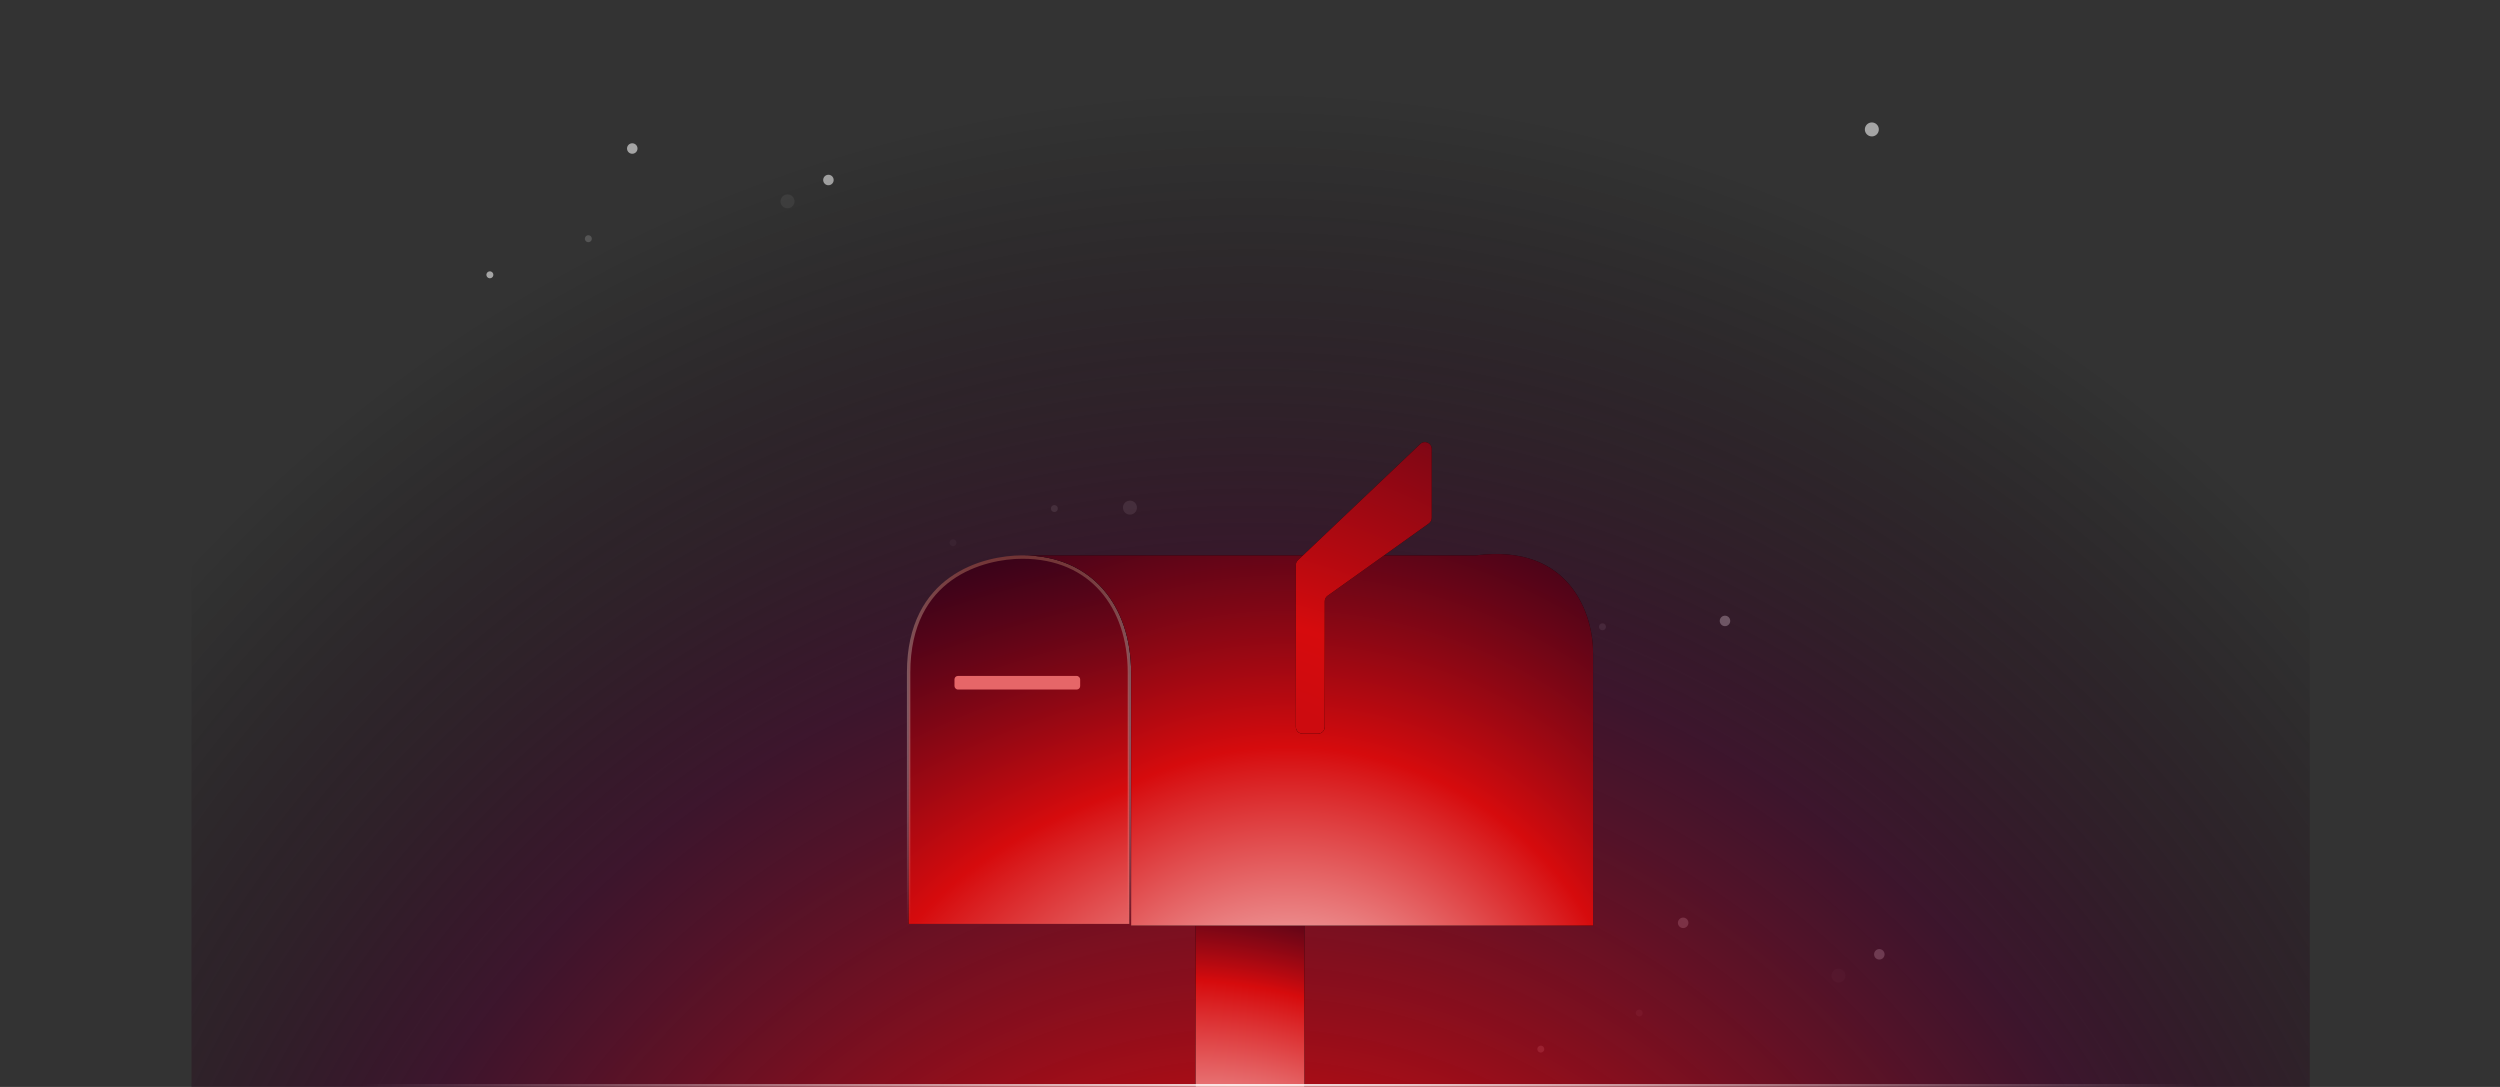 <svg width="736" height="320" viewBox="0 0 736 320" fill="none" xmlns="http://www.w3.org/2000/svg">
<rect x="0" y="0" width="736" height="320" fill="#333333" stroke="none"/>
<g clip-path="url(#clip0_8918_6635)">
<g opacity="0.56">
<path opacity="0.11" d="M232.968 57.553C233.921 58.172 234.192 59.447 233.574 60.4C232.955 61.353 231.68 61.625 230.727 61.006C229.773 60.387 229.502 59.113 230.12 58.16C230.739 57.206 232.014 56.935 232.968 57.553Z" fill="white"/>
<path d="M244.729 51.7C245.444 52.164 245.647 53.12 245.183 53.835C244.719 54.55 243.763 54.753 243.048 54.289C242.333 53.825 242.13 52.87 242.594 52.155C243.058 51.44 244.014 51.237 244.729 51.7Z" fill="white"/>
<path d="M186.979 42.43C187.694 42.894 187.897 43.849 187.433 44.564C186.969 45.279 186.013 45.483 185.298 45.019C184.583 44.555 184.38 43.599 184.844 42.884C185.308 42.169 186.264 41.966 186.979 42.43Z" fill="white"/>
<path d="M144.779 80.041C145.255 80.35 145.391 80.987 145.082 81.463C144.773 81.939 144.136 82.075 143.659 81.766C143.183 81.457 143.047 80.82 143.357 80.344C143.666 79.867 144.303 79.732 144.779 80.041Z" fill="white"/>
<path opacity="0.3" d="M173.767 69.412C174.244 69.722 174.379 70.358 174.07 70.835C173.761 71.311 173.124 71.446 172.648 71.137C172.171 70.828 172.036 70.192 172.345 69.715C172.654 69.239 173.291 69.103 173.767 69.412Z" fill="white"/>
<path d="M552.19 36.379C553.144 36.997 553.415 38.272 552.796 39.225C552.177 40.179 550.903 40.45 549.949 39.831C548.996 39.212 548.724 37.938 549.343 36.985C549.962 36.031 551.237 35.76 552.19 36.379Z" fill="white"/>
<path opacity="0.11" d="M542.35 285.51C543.304 286.129 543.575 287.404 542.956 288.357C542.338 289.31 541.063 289.582 540.109 288.963C539.156 288.344 538.884 287.07 539.503 286.116C540.122 285.163 541.397 284.892 542.35 285.51Z" fill="white"/>
<path d="M554.115 279.657C554.83 280.121 555.034 281.077 554.57 281.791C554.106 282.506 553.15 282.71 552.435 282.246C551.72 281.782 551.517 280.826 551.981 280.111C552.445 279.397 553.4 279.193 554.115 279.657Z" fill="white"/>
<path d="M496.362 270.386C497.077 270.85 497.28 271.806 496.816 272.521C496.352 273.236 495.396 273.439 494.681 272.975C493.966 272.511 493.763 271.556 494.227 270.841C494.691 270.126 495.647 269.923 496.362 270.386Z" fill="white"/>
<path opacity="0.11" d="M467.085 221.961C468.038 222.579 468.31 223.854 467.691 224.807C467.072 225.761 465.797 226.032 464.844 225.413C463.89 224.795 463.619 223.52 464.238 222.567C464.857 221.613 466.131 221.342 467.085 221.961Z" fill="white"/>
<path d="M438.373 230.304C438.849 230.613 438.985 231.25 438.676 231.726C438.366 232.202 437.73 232.338 437.253 232.029C436.777 231.72 436.641 231.083 436.95 230.607C437.26 230.131 437.896 229.995 438.373 230.304Z" fill="white"/>
<path d="M454.166 307.998C454.642 308.307 454.778 308.944 454.468 309.42C454.159 309.896 453.523 310.032 453.046 309.723C452.57 309.414 452.434 308.777 452.743 308.301C453.053 307.824 453.689 307.689 454.166 307.998Z" fill="white"/>
<path opacity="0.11" d="M281.123 158.929C281.599 159.238 281.735 159.874 281.425 160.351C281.116 160.827 280.48 160.963 280.003 160.653C279.527 160.344 279.391 159.708 279.7 159.231C280.01 158.755 280.646 158.619 281.123 158.929Z" fill="white"/>
<path opacity="0.3" d="M483.15 297.37C483.626 297.68 483.762 298.316 483.453 298.793C483.144 299.269 482.507 299.404 482.031 299.095C481.554 298.786 481.419 298.15 481.728 297.673C482.037 297.197 482.674 297.061 483.15 297.37Z" fill="white"/>
<path opacity="0.3" d="M472.326 183.667C472.802 183.976 472.938 184.613 472.629 185.089C472.319 185.566 471.683 185.701 471.206 185.392C470.73 185.083 470.594 184.446 470.904 183.97C471.213 183.494 471.849 183.358 472.326 183.667Z" fill="white"/>
<path opacity="0.3" d="M310.963 148.855C311.439 149.164 311.574 149.801 311.265 150.277C310.956 150.753 310.319 150.889 309.843 150.58C309.367 150.271 309.231 149.634 309.54 149.158C309.849 148.681 310.486 148.546 310.963 148.855Z" fill="white"/>
<path d="M508.678 181.506C509.393 181.97 509.596 182.925 509.132 183.64C508.668 184.355 507.713 184.559 506.998 184.095C506.283 183.631 506.079 182.675 506.543 181.96C507.007 181.245 507.963 181.042 508.678 181.506Z" fill="white"/>
<path opacity="0.11" d="M304.827 207.419C305.78 208.037 306.052 209.312 305.433 210.265C304.814 211.219 303.539 211.49 302.586 210.871C301.632 210.253 301.361 208.978 301.98 208.025C302.599 207.071 303.873 206.8 304.827 207.419Z" fill="white"/>
<path opacity="0.3" d="M333.776 147.719C334.73 148.338 335.001 149.612 334.382 150.566C333.763 151.519 332.489 151.79 331.535 151.172C330.582 150.553 330.31 149.278 330.929 148.325C331.548 147.372 332.823 147.1 333.776 147.719Z" fill="white"/>
</g>
<g clip-path="url(#clip1_8918_6635)">
<mask id="path-20-inside-1_8918_6635" fill="white">
<path d="M56.371 -182.754H680.362V320H56.371V-182.754Z"/>
</mask>
<rect x="-24.172" y="320" width="1196.27" height="785.076" transform="rotate(-90 -24.172 320)" fill="url(#paint0_radial_8918_6635)"/>
<path d="M424.477 241.576C424.917 240.101 426.789 239.655 427.847 240.773L434.668 247.985C435.726 249.103 435.177 250.948 433.679 251.305L424.022 253.606C422.525 253.963 421.202 252.565 421.642 251.09L424.477 241.576Z" fill="#E66668"/>
<rect x="352" y="271" width="32" height="50" fill="url(#paint1_linear_8918_6635)"/>
<rect x="352" y="271" width="32" height="50" fill="url(#paint2_radial_8918_6635)"/>
<path d="M301 164C311.12 164 318.978 167.673 324.312 173.73C329.653 179.796 332.5 188.294 332.5 198V272H301H267.5V198C267.5 183.752 273.055 175.283 279.977 170.357C286.928 165.412 295.315 164 301 164Z" fill="url(#paint3_linear_8918_6635)"/>
<path d="M301 164C311.12 164 318.978 167.673 324.312 173.73C329.653 179.796 332.5 188.294 332.5 198V272H301H267.5V198C267.5 183.752 273.055 175.283 279.977 170.357C286.928 165.412 295.315 164 301 164Z" fill="url(#paint4_radial_8918_6635)"/>
<path d="M301 164C311.12 164 318.978 167.673 324.312 173.73C329.653 179.796 332.5 188.294 332.5 198V272H301H267.5V198C267.5 183.752 273.055 175.283 279.977 170.357C286.928 165.412 295.315 164 301 164Z" stroke="url(#paint5_linear_8918_6635)"/>
<path d="M469 272.5V192.5C469.167 181.334 462.5 159.9 434.5 163.5H301C321.5 163.5 333 178.4 333 198V272.5H469Z" fill="url(#paint6_linear_8918_6635)"/>
<path d="M469 272.5V192.5C469.167 181.334 462.5 159.9 434.5 163.5H301C321.5 163.5 333 178.4 333 198V272.5H469Z" fill="url(#paint7_radial_8918_6635)"/>
<path d="M388 216H383.5C382.395 216 381.5 215.105 381.5 214V166.359C381.5 165.81 381.725 165.286 382.123 164.909L418.123 130.709C419.396 129.498 421.5 130.401 421.5 132.159V152.471C421.5 153.117 421.188 153.723 420.662 154.098L390.838 175.402C390.312 175.777 390 176.383 390 177.029V214C390 215.105 389.105 216 388 216Z" fill="url(#paint8_linear_8918_6635)"/>
<path d="M388 216H383.5C382.395 216 381.5 215.105 381.5 214V166.359C381.5 165.81 381.725 165.286 382.123 164.909L418.123 130.709C419.396 129.498 421.5 130.401 421.5 132.159V152.471C421.5 153.117 421.188 153.723 420.662 154.098L390.838 175.402C390.312 175.777 390 176.383 390 177.029V214C390 215.105 389.105 216 388 216Z" fill="url(#paint9_radial_8918_6635)"/>
<rect x="281" y="199" width="37" height="4" rx="1" fill="#E66668"/>
</g>
<path d="M680.362 319.152H56.371V320.848H680.362V319.152Z" fill="url(#paint10_radial_8918_6635)" mask="url(#path-20-inside-1_8918_6635)"/>
</g>
<defs>
<radialGradient id="paint0_radial_8918_6635" cx="0" cy="0" r="1" gradientUnits="userSpaceOnUse" gradientTransform="translate(-194.159 712.538) scale(526.069 489.137)">
<stop offset="0.029" stop-color="white"/>
<stop offset="0.24" stop-color="#D60B0D"/>
<stop offset="0.58" stop-color="#430329" stop-opacity="0.62"/>
<stop offset="0.885" stop-opacity="0"/>
</radialGradient>
<linearGradient id="paint1_linear_8918_6635" x1="367.92" y1="269.034" x2="368.34" y2="320.998" gradientUnits="userSpaceOnUse">
<stop/>
<stop offset="1"/>
</linearGradient>
<radialGradient id="paint2_radial_8918_6635" cx="0" cy="0" r="1" gradientUnits="userSpaceOnUse" gradientTransform="translate(368 362.837) rotate(-72.63) scale(211.695 314.386)">
<stop stop-color="white"/>
<stop offset="0.334" stop-color="#D60B0D"/>
<stop offset="0.499" stop-color="#430329" stop-opacity="0.62"/>
<stop offset="1" stop-opacity="0"/>
</radialGradient>
<linearGradient id="paint3_linear_8918_6635" x1="367.499" y1="158.797" x2="367.817" y2="272.502" gradientUnits="userSpaceOnUse">
<stop/>
<stop offset="1"/>
</linearGradient>
<radialGradient id="paint4_radial_8918_6635" cx="0" cy="0" r="1" gradientUnits="userSpaceOnUse" gradientTransform="translate(411.5 302) rotate(-92.386) scale(252.219 475.657)">
<stop stop-color="white"/>
<stop offset="0.331" stop-color="#D60B0D"/>
<stop offset="0.651" stop-color="#430329" stop-opacity="0.62"/>
<stop offset="1" stop-opacity="0"/>
</radialGradient>
<linearGradient id="paint5_linear_8918_6635" x1="300" y1="163.5" x2="300" y2="272.5" gradientUnits="userSpaceOnUse">
<stop stop-color="#723435"/>
<stop offset="1" stop-color="white" stop-opacity="0"/>
</linearGradient>
<linearGradient id="paint6_linear_8918_6635" x1="367.499" y1="158.797" x2="367.817" y2="272.502" gradientUnits="userSpaceOnUse">
<stop/>
<stop offset="1"/>
</linearGradient>
<radialGradient id="paint7_radial_8918_6635" cx="0" cy="0" r="1" gradientUnits="userSpaceOnUse" gradientTransform="translate(380 322.5) rotate(-67.904) scale(307.051 307.051)">
<stop stop-color="white"/>
<stop offset="0.334" stop-color="#D60B0D"/>
<stop offset="0.651" stop-color="#430329" stop-opacity="0.62"/>
<stop offset="1" stop-opacity="0"/>
</radialGradient>
<linearGradient id="paint8_linear_8918_6635" x1="402.405" y1="124.021" x2="403.513" y2="215.989" gradientUnits="userSpaceOnUse">
<stop/>
<stop offset="1"/>
</linearGradient>
<radialGradient id="paint9_radial_8918_6635" cx="0" cy="0" r="1" gradientUnits="userSpaceOnUse" gradientTransform="translate(358 270.5) rotate(-67.689) scale(292.389 292.389)">
<stop offset="0.224" stop-color="#CD0B0F"/>
<stop offset="0.305" stop-color="#D60B0D"/>
<stop offset="0.825" stop-color="#430329" stop-opacity="0.62"/>
<stop offset="1" stop-opacity="0"/>
</radialGradient>
<radialGradient id="paint10_radial_8918_6635" cx="0" cy="0" r="1" gradientUnits="userSpaceOnUse" gradientTransform="translate(376.453 264.051) rotate(90) scale(506.694 272.572)">
<stop stop-color="white"/>
<stop offset="1" stop-color="white" stop-opacity="0"/>
</radialGradient>
<clipPath id="clip0_8918_6635">
<rect width="624" height="320" fill="white" transform="translate(56)"/>
</clipPath>
<clipPath id="clip1_8918_6635">
<path d="M56.371 -182.754H680.362V320H56.371V-182.754Z" fill="white"/>
</clipPath>
</defs>
</svg>

